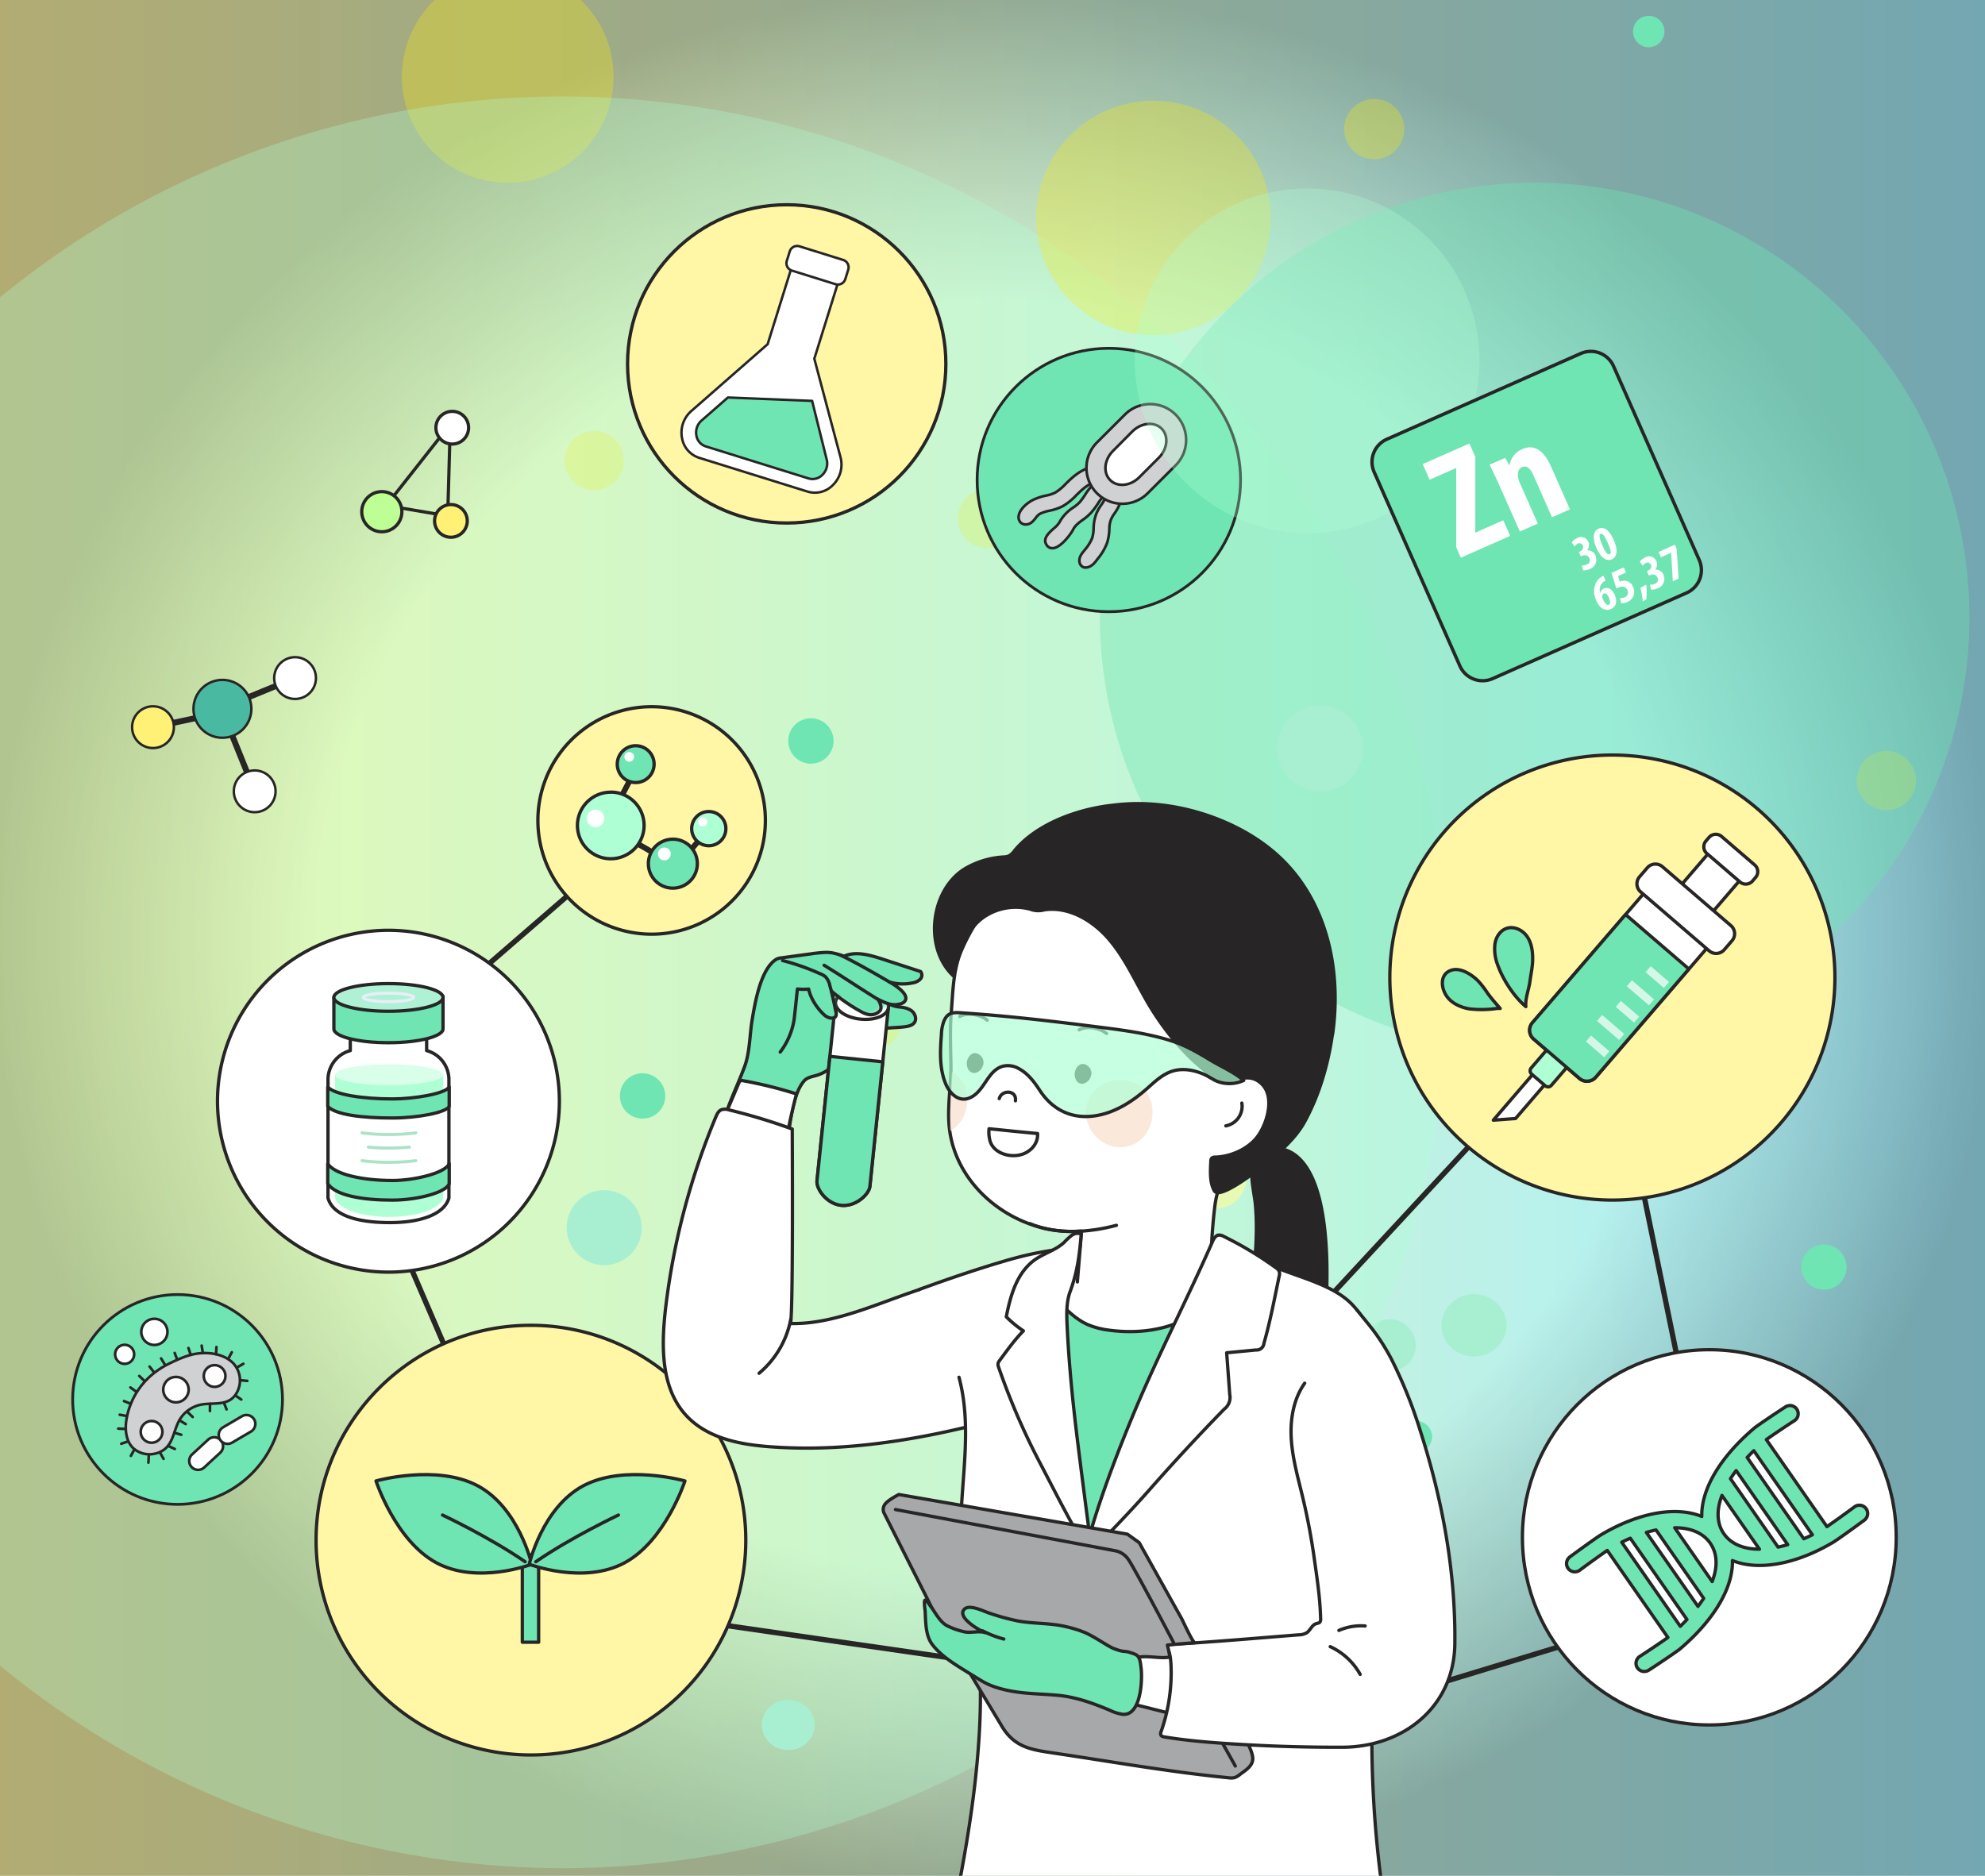 <svg xmlns="http://www.w3.org/2000/svg" width="601" height="568" fill="none"><rect width="100%" height="100%" fill="#808080" stroke="none"/><g clip-path="url(#a)"><path fill="#fff" d="M0 0h601v568H0z"/><path fill="url(#b)" d="M0 0h601v568H0z"/><path fill="url(#c)" fill-opacity=".5" d="M0 0h601v568H0z"/><path fill="#A8EFD1" d="M328.473 266.376a7.872 7.872 0 0 1 4.856-7.274 7.868 7.868 0 0 1 10.283 10.283 7.872 7.872 0 0 1-7.274 4.856 7.896 7.896 0 0 1-7.865-7.865Zm-9.004 268.042a7.872 7.872 0 0 1 4.856-7.274 7.868 7.868 0 0 1 10.283 10.283 7.872 7.872 0 0 1-7.274 4.856 7.896 7.896 0 0 1-7.865-7.865Z"/><path fill="#6EE5B2" d="M310.136 289.922a4.763 4.763 0 1 0 4.758 4.762 4.822 4.822 0 0 0-4.758-4.762Z"/><path fill="#FCE907" d="M258.25 310.073a7.211 7.211 0 0 1 4.455-6.671 7.22 7.22 0 0 1 6.768 12.672 7.215 7.215 0 0 1-4.012 1.213 7.244 7.244 0 0 1-7.211-7.214Zm-87.312-170.605a8.966 8.966 0 0 1 5.536-8.292 8.967 8.967 0 0 1 9.778 1.946 8.967 8.967 0 0 1-1.366 13.804 8.974 8.974 0 0 1-4.986 1.508 9.003 9.003 0 0 1-8.962-8.966Z" opacity=".3" style="mix-blend-mode:multiply"/><path fill="#6EE5B2" d="M107.963 361.494a4.754 4.754 0 0 0-4.396 2.937 4.759 4.759 0 1 0 9.155 1.821 4.82 4.82 0 0 0-4.759-4.758Zm157.296-249.478a4.757 4.757 0 0 0-4.403 2.937 4.765 4.765 0 0 0 1.03 5.191 4.76 4.76 0 0 0 5.19 1.034 4.767 4.767 0 0 0 2.941-4.4 4.824 4.824 0 0 0-4.758-4.762Z"/><path fill="#FCE907" d="M289.979 157.023a8.968 8.968 0 0 1 15.314-6.345 8.968 8.968 0 0 1-6.352 15.311 8.995 8.995 0 0 1-6.327-2.638 8.996 8.996 0 0 1-2.635-6.328Z" opacity=".3" style="mix-blend-mode:multiply"/><path fill="#FFF7A5" d="M377.455 356.501a9.549 9.549 0 0 1-5.896 8.814 9.552 9.552 0 0 1-10.4-2.073 9.55 9.55 0 0 1-2.067-10.401 9.547 9.547 0 0 1 12.472-5.164 9.543 9.543 0 0 1 5.891 8.824Z"/><path fill="#FCE907" d="M131.008.583a32.076 32.076 0 0 1 49.367 4.852 32.087 32.087 0 0 1-.008 35.653 32.08 32.08 0 0 1-49.369 4.83 32.194 32.194 0 0 1 .01-45.335ZM562.164 236.34a8.974 8.974 0 0 0 5.537 8.291 8.966 8.966 0 0 0 9.778-1.945 8.967 8.967 0 0 0-1.366-13.804 8.97 8.97 0 0 0-4.987-1.508 9.003 9.003 0 0 0-8.962 8.966Z" opacity=".3" style="mix-blend-mode:multiply"/><path fill="#6EE5B2" d="M496.424 182.478a4.762 4.762 0 0 1-4.396-2.938 4.756 4.756 0 0 1 3.468-6.488 4.763 4.763 0 0 1 4.885 2.024c.522.782.802 1.702.802 2.643a4.82 4.82 0 0 1-4.759 4.759ZM487.42 450.52a4.762 4.762 0 0 1-4.396-2.938 4.755 4.755 0 0 1 1.032-5.185 4.756 4.756 0 0 1 7.321.721c.523.782.802 1.702.802 2.643a4.824 4.824 0 0 1-4.759 4.759Zm11.778-436.21a4.76 4.76 0 0 1-4.396-2.937 4.756 4.756 0 0 1 3.467-6.488 4.761 4.761 0 0 1 4.885 2.024c.523.782.802 1.702.802 2.643a4.82 4.82 0 0 1-4.758 4.758Z"/><path fill="#A8EFD1" d="M412.902 407.355a7.87 7.87 0 1 0 7.866-7.866 7.895 7.895 0 0 0-5.552 2.314 7.895 7.895 0 0 0-2.314 5.552Z"/><path fill="#6EE5B2" d="M428.835 439.805a4.769 4.769 0 0 1-4.403-2.937 4.766 4.766 0 0 1 1.03-5.192 4.763 4.763 0 0 1 8.131 3.366 4.824 4.824 0 0 1-4.758 4.763Z"/><path fill="#FCE907" d="M377.455 387.835a7.211 7.211 0 0 0 4.455 6.671 7.21 7.21 0 0 0 7.867-1.565 7.216 7.216 0 0 0-5.111-12.32 7.244 7.244 0 0 0-7.211 7.214Z" opacity=".3" style="mix-blend-mode:multiply"/><path fill="#ADFFD3" d="M-98.127 297.578A268.24 268.24 0 0 1 222.46 34.374a268.24 268.24 0 0 1-52.587 531.325 269.209 269.209 0 0 1-268-268.121Z" opacity=".3"/><path fill="#6EE5B2" d="M332.996 187.036a131.638 131.638 0 0 1 22.166-73.166 131.64 131.64 0 0 1 135.169-56.007 131.65 131.65 0 0 1 103.435 103.482 131.646 131.646 0 0 1-129.244 157.277 132.12 132.12 0 0 1-131.526-131.586Z" opacity=".4"/><path fill="#6EE5B2" d="M227.271 344.188c3.748.689 7.595.639 11.324-.146.784-4.761 1.567-13.072 4.925-16.798.918-1.017 2.403-1.222 3.714-1.614 7.41-2.205 10.978-11.423 18.365-13.721 2.778-.86 5.773-.614 8.65-1.041.995-.147 2.071-.439 2.632-1.27.766-1.134.141-2.784-.977-3.585-1.117-.801-2.538-.983-3.901-1.135-5.065-.585-8.709-6.17-13.51-7.86a29.355 29.355 0 0 0-20.764.538"/><path stroke="#272525" stroke-linecap="round" stroke-linejoin="round" stroke-width=".999" d="M227.271 344.188c3.748.689 7.595.639 11.324-.146.784-4.761 1.567-13.072 4.925-16.798.918-1.017 2.403-1.222 3.714-1.614 7.41-2.205 10.978-11.423 18.365-13.721 2.778-.86 5.773-.614 8.65-1.041.995-.147 2.071-.439 2.632-1.27.766-1.134.141-2.784-.977-3.585-1.117-.801-2.538-.983-3.901-1.135-5.065-.585-8.709-6.17-13.51-7.86a29.355 29.355 0 0 0-20.764.538"/><path fill="#6EE5B2" d="M236.225 318.568a22.155 22.155 0 0 0 4.153-9.522c.146-.707 1.035-9.574 1.041-9.574a18.41 18.41 0 0 0 3.41.035c.585 2.842 2.644 5.96 4.796 7.878 1.047.942 3.106 1.445 3.509.106a2.344 2.344 0 0 0-.052-1.17c-.445-2.063-.891-4.127-1.34-6.194a51.755 51.755 0 0 0 9.317 6.381c1.755.942 3.627 1.17 5.217-.298.995-.913.129-2.732-.497-3.638 2.112.982 3.866 2.029 6.323 1.515a3.259 3.259 0 0 0 1.526-.585c2.457-2.129-2.924-5.352-4.287-6.118 2.25.644 4.623.73 6.914.251a4.16 4.16 0 0 0 2.339-1.111 1.753 1.753 0 0 0 .117-2.339l-11.855-3.872c-3.679-1.17-7.779-2.34-11.306-.778-2.006-.626-3.416-1.17-5.522-1.135a39.116 39.116 0 0 0-4.532.439l-8.92 1.21a3.873 3.873 0 0 0-1.561.439c-4.779 2.96-6.434 13.306-7.288 18.284-.79 4.679-1.035 9.586-2.205 14.183-1.205 4.732-3.474 9.399-5.206 13.967a15.794 15.794 0 0 0 14.429 5.264"/><path stroke="#272525" stroke-linecap="round" stroke-linejoin="round" stroke-width=".999" d="M269.36 297.382c-5.013-2.925-9.703-5.633-14.915-8.189m11.342 13.409c-5.404-3.316-10.867-7.018-16.266-10.311m2.618 9.329a909.639 909.639 0 0 1-.872-3.123 5.631 5.631 0 0 0-1.292-2.679 5.488 5.488 0 0 0-1.755-1 69.767 69.767 0 0 0-11.277-3.96"/><mask id="d" width="35" height="73" x="241" y="300" maskUnits="userSpaceOnUse" style="mask-type:luminance"><path fill="#fff" d="M253.146 307.491a2.333 2.333 0 0 0-.053-1.17c-.444-2.062-.891-4.127-1.339-6.194a51.725 51.725 0 0 0 9.317 6.382c4.831 2.585 5.849-3.592 10.341-2.954a4.851 4.851 0 0 1 3.831 3.182 9.603 9.603 0 0 1 .234 3.743c-1.129 15.757-2.252 31.525-4.387 47.182-.585 4.481-1.532 9.358-5.03 12.236-2.427 1.995-5.685 2.62-8.808 2.924-2.568.27-5.264.351-7.604-.795-2.187-1.082-3.743-3.147-4.86-5.322-3.609-6.99-3.404-15.289-2.574-23.115.585-5.673 1.498-11.312 2.393-16.962.659-4.207 1.323-8.414 1.994-12.621.14-1.296.473-2.564.988-3.761.515-1.047 1.498-2.217 2.714-2.386.895-.082 2.357 1.204 2.843-.369Z"/></mask><g fill="#fff" stroke="#272525" stroke-linecap="round" stroke-linejoin="round" stroke-width=".999" mask="url(#d)"><path d="m261.201 302.479-8.241 1.047-5.597 54.055c-.246 2.398 2.924 6.943 7.329 7.399 4.404.456 8.434-3.346 8.685-5.744l5.562-53.809-7.738-2.948Z"/><path d="M268.986 305.092c-.252 2.392-4.036 3.965-8.458 3.509-4.421-.456-7.802-2.772-7.556-5.17.245-2.399 4.035-3.966 8.457-3.51 4.422.456 7.802 2.773 7.557 5.171Z"/></g><path fill="#6EE5B2" stroke="#272525" stroke-linecap="round" stroke-linejoin="round" stroke-width=".999" d="m267.278 321.53-3.901 37.708c-.251 2.398-4.264 6.205-8.685 5.743-4.422-.462-7.575-5.001-7.329-7.399l3.907-37.707 16.008 1.655Z"/><path stroke="#272525" stroke-linecap="round" stroke-linejoin="round" stroke-width=".999" d="M236.233 318.568a22.143 22.143 0 0 0 4.153-9.522c.146-.707 1.035-9.574 1.041-9.574a18.41 18.41 0 0 0 3.41.035c.585 2.842 2.644 5.96 4.796 7.878 1.047.942 3.106 1.445 3.509.106a2.344 2.344 0 0 0-.052-1.17c-.445-2.063-.891-4.127-1.34-6.194a51.755 51.755 0 0 0 9.317 6.381c1.755.942 3.627 1.17 5.218-.298.994-.913.128-2.732-.498-3.638 2.112.982 3.867 2.029 6.323 1.515a3.267 3.267 0 0 0 1.527-.585c2.456-2.129-2.925-5.352-4.288-6.118 2.25.644 4.623.73 6.914.251a4.16 4.16 0 0 0 2.339-1.111 1.753 1.753 0 0 0 .117-2.339l-11.855-3.872c-3.679-1.17-7.779-2.34-11.306-.778-2.006-.626-3.416-1.17-5.521-1.135a39.112 39.112 0 0 0-4.533.439l-8.92 1.21a3.877 3.877 0 0 0-1.561.439c-4.779 2.96-6.434 13.306-7.288 18.284-.76 4.503-.678 9.814-2.264 14.113-1.514 4.094-3.427 8.217-4.983 12.376"/><path fill="#fff" d="M220.316 335.892a4770.15 4770.15 0 0 0 3.399-7.972 1.17 1.17 0 0 1 .485-.655 1.17 1.17 0 0 1 .737-.029 132.085 132.085 0 0 1 16.213 4.018 169.81 169.81 0 0 0-2.34 10.048"/><path stroke="#272525" stroke-linecap="round" stroke-linejoin="round" stroke-width=".999" d="M220.316 335.892a4770.15 4770.15 0 0 0 3.399-7.972 1.17 1.17 0 0 1 .485-.655 1.17 1.17 0 0 1 .737-.029 132.085 132.085 0 0 1 16.213 4.018 169.81 169.81 0 0 0-2.34 10.048"/><path stroke="#272525" stroke-miterlimit="10" stroke-width="1.599" d="m203.098 489.788 136.055 19.67m-197.059-212.47 34.911-30.22m-59.21 101.73 22.389 52.019m311.946-81.325-56.534 61.015m120.603 51.729-25.191-122.802m10.188 160.654-119.93 36.514"/><path fill="#FFF7A5" stroke="#272525" stroke-linecap="round" stroke-linejoin="round" stroke-width=".999" d="M95.7 466.367c0-35.848 29.068-65.051 64.921-65.051a65.056 65.056 0 0 1 60.191 40.068 65.045 65.045 0 0 1-14.019 70.935 65.056 65.056 0 0 1-70.907 14.159 65.052 65.052 0 0 1-40.187-60.111Z"/><path fill="#fff" stroke="#272525" stroke-linecap="round" stroke-linejoin="round" stroke-width=".999" d="M65.853 333.324a51.755 51.755 0 1 1 51.757 51.885 51.829 51.829 0 0 1-51.757-51.885Z"/><path fill="#FFF7A5" stroke="#272525" stroke-linecap="round" stroke-linejoin="round" stroke-width=".999" d="M162.859 248.437a34.436 34.436 0 0 1 41.157-33.776 34.433 34.433 0 0 1 27.057 27.058 34.439 34.439 0 0 1-33.776 41.156 34.42 34.42 0 0 1-34.438-34.438Z"/><path fill="#fff" stroke="#272525" stroke-linecap="round" stroke-linejoin="round" stroke-width=".999" d="M245.447 438.491c24.36-.188 49.493-6.212 72.642-13.406-2.924-11.908-.877-27.998-11.264-36.66-5.217-4.346-11.868-2.018-18.026-.796-16.143 3.211-32.964 13.54-49.435 13.137.831-5.036.492-58.886.509-58.886a178.705 178.705 0 0 0-19.108-5.785 3.732 3.732 0 0 0-2.392-.041c-.848.38-1.281 1.31-1.644 2.17a215.713 215.713 0 0 0-15.078 56.839c-1.959 15.944-1.708 33.227 15.926 39.977 4.995 1.912 10.353 2.661 15.687 3.053 3.895.281 7.989.427 12.183.398Z"/><path fill="#272525" stroke="#272525" stroke-linecap="round" stroke-linejoin="round" stroke-width=".999" d="M401.759 386.738a174.677 174.677 0 0 1-1.258 19.717c-.356 2.789-.813 5.667-2.339 8.024-4.679 7.253-15.535 1.907-18.167-4.462-1.69-4.095-1.579-8.704-1.304-13.137.667-10.75 2.445-21.769 1.357-32.549-.509-5.03-3.737-15.961 4.317-16.663 14.627-1.269 17.517 21.021 17.394 39.07Z"/><path fill="#fff" d="M290.357 417.044c5.229 19.547-1.912 39.591 1.416 59.43 1.017 6.083 2.924 11.99 3.907 18.079a95.93 95.93 0 0 1 1.099 13.154c.141 5.305.07 10.621-.21 15.92-1.199 22.811-5.656 45.533-10.493 67.777 43.188 3.62 87.007 7.211 129.586-.866 1.457-.275 3.059-.661 3.878-1.895.714-1.07.614-2.462.491-3.738-.725-7.433-1.854-14.768-2.667-22.178a337.257 337.257 0 0 1-.409-69.566c0-9.522 2.661-19.5 4.094-28.888 1.357-8.896-.105-18.64-.415-27.676-.263-7.452-.526-14.95-2.135-22.226-1.515-6.843-4.521-14.996-9.721-19.968-5.427-5.187-14.815-7.515-21.681-10.282-4.615-1.86-9.159-4.205-14.067-5.205-4.766-.971-9.358-.351-14.13.076a120.4 120.4 0 0 1-15.371.374c-5.182-.199-10.528-1.591-15.652-1.526-7.942.099-16.107 1.754-23.67 3.994-8.498 2.498-17.581 5.58-25.887 8.645"/><path stroke="#272525" stroke-linecap="round" stroke-linejoin="round" stroke-width=".999" d="M290.357 417.044c5.229 19.547-1.912 39.591 1.416 59.43 1.017 6.083 2.924 11.99 3.907 18.079a95.93 95.93 0 0 1 1.099 13.154c.141 5.305.07 10.621-.21 15.92-1.199 22.811-5.656 45.533-10.493 67.777 43.188 3.62 87.007 7.211 129.586-.866 1.457-.275 3.059-.661 3.878-1.895.714-1.07.614-2.462.491-3.738-.725-7.433-1.854-14.768-2.667-22.178a337.257 337.257 0 0 1-.409-69.566c0-9.522 2.661-19.5 4.094-28.888 1.357-8.896-.105-18.64-.415-27.676-.263-7.452-.526-14.95-2.135-22.226-1.515-6.843-4.521-14.996-9.721-19.968-5.427-5.187-14.815-7.515-21.681-10.282-4.615-1.86-9.159-4.205-14.067-5.205-4.766-.971-9.358-.351-14.13.076a120.4 120.4 0 0 1-15.371.374c-5.182-.199-10.528-1.591-15.652-1.526-7.942.099-16.107 1.754-23.67 3.994-8.498 2.498-17.581 5.58-25.887 8.645"/><path fill="#fff" d="M366.643 387.846c-.112-7.218.24-14.437 1.052-21.611.726-6.393 2.229-10.428 7.89-14.078 3.288-2.123 5.884-5.159 8.394-8.101 5.106-5.983 8.708-12.194 10.428-19.886 3.234-14.476.421-27.676-5.937-40.737a72.924 72.924 0 0 0-5.375-9.761c-6.398-9.253-16.92-15.155-27.928-17.471a67.25 67.25 0 0 0-18.909-1.082c-5.135.38-9.493-.415-14.569 1.351a41.834 41.834 0 0 0-12.921 7.604 65.195 65.195 0 0 0-17.546 23.424c-2.649 6.007-2.661 12.464-3.199 18.974-.433 5.299-.205 10.481-.111 15.71.111 6.252-1.088 12.393-.539 18.716 1.708 19.231 21.091 33.385 39.726 31.882a.353.353 0 0 1 .257.047.376.376 0 0 1 .082.321l-1.246 15.026"/><path stroke="#272525" stroke-linecap="round" stroke-linejoin="round" stroke-width=".999" d="M366.643 387.846c-.112-7.218.24-14.437 1.052-21.611.726-6.393 2.229-10.428 7.89-14.078 3.288-2.123 5.884-5.159 8.394-8.101 5.106-5.983 8.708-12.194 10.428-19.886 3.234-14.476.421-27.676-5.937-40.737a72.924 72.924 0 0 0-5.375-9.761c-6.398-9.253-16.92-15.155-27.928-17.471a67.25 67.25 0 0 0-18.909-1.082c-5.135.38-9.493-.415-14.569 1.351a41.834 41.834 0 0 0-12.921 7.604 65.195 65.195 0 0 0-17.546 23.424c-2.649 6.007-2.661 12.464-3.199 18.974-.433 5.299-.205 10.481-.111 15.71.111 6.252-1.088 12.393-.539 18.716 1.708 19.231 21.091 33.385 39.726 31.882a.353.353 0 0 1 .257.047.376.376 0 0 1 .082.321l-1.246 15.026"/><path fill="#F9DECC" d="M333.099 328.92c-3.714 2.561-5.744 7.381-3.211 12.51a10.74 10.74 0 0 0 7.778 5.849 9.653 9.653 0 0 0 8.978-3.48c3.124-4.047 3.34-11.2-1.117-14.587a10.439 10.439 0 0 0-6.166-2.196 10.436 10.436 0 0 0-6.262 1.904Z" opacity=".7"/><path stroke="#272525" stroke-linecap="round" stroke-linejoin="round" stroke-width=".999" d="M375.993 334.024a6.027 6.027 0 0 1-4.837 6.89"/><path fill="#272525" stroke="#272525" stroke-linecap="round" stroke-linejoin="round" stroke-width=".999" d="M403.527 312.791c2.433-17.915-1.17-37.287-13.763-50.885-6.369-6.855-14.739-11.698-23.529-14.786-9.212-3.211-19.243-4.556-28.952-3.322-10.475 1.029-23.319 5.492-30.18 13.873a5.076 5.076 0 0 1-1.667 1.533 4.809 4.809 0 0 1-1.632.298 26.032 26.032 0 0 0-11.697 3.579c-10.329 6.382-12.511 23.846-3.51 32.368-.555-.527 2.311-7.44 2.703-8.522 1.362-3.813 3.398-7.106 6.831-9.405a17.102 17.102 0 0 1 13.762-2.228 6.807 6.807 0 0 0 4.299.21c7.416-1.105 14.716 3.246 19.588 8.943 4.872 5.697 7.937 12.675 11.698 19.143 5.164 8.803 11.843 16.816 20.137 22.764 4.679 3.369 9.651-2.924 14.528 2.012 4.095 4.159 1.229 12.92-2.058 16.593-2.966 3.316-7.709 5.264-12.125 5.434a1.47 1.47 0 0 0-1.105.327 1.38 1.38 0 0 0-.246.878c-.123 2.889-.421 6.433 1.076 9.013 1.755 2.924 14.593-7.417 15.985-8.581 4.042-3.38 8.645-7.492 11.206-12.118 4.434-7.996 7.148-17.231 8.475-26.238l.176-.883Z"/><path stroke="#272525" stroke-linecap="round" stroke-linejoin="round" stroke-width=".999" d="M338.023 371.03c-8.188 2.199-18.242 2.924-26.168-.497"/><path fill="#fff" d="M335.022 312.946c-2.006-1.708-5.913-2.422-8.276-1.112Z"/><path stroke="#272525" stroke-linecap="round" stroke-linejoin="round" stroke-width=".999" d="M335.022 312.946c-2.006-1.708-5.913-2.422-8.276-1.112"/><path fill="#fff" d="M298.88 308.901c-2.007-1.708-5.914-2.422-8.276-1.111Z"/><path stroke="#272525" stroke-linecap="round" stroke-linejoin="round" stroke-width=".999" d="M298.88 308.901c-2.007-1.708-5.914-2.422-8.276-1.111m11.937 24.875c.719-2.731 5.346-2.673 4.907.661"/><path fill="#F9DECC" d="M289.453 325.435c-.395-.292-.807-.56-1.235-.801-.368 5.936-.684 11.855-.526 17.786a8.959 8.959 0 0 0 2.878-2.392c3.123-4.053 3.339-11.206-1.117-14.593Z" opacity=".7"/><path fill="#fff" stroke="#272525" stroke-linecap="round" stroke-linejoin="round" stroke-width=".999" d="M313.725 343.198c-4.76-.421-9.539-.947-14.271-1.404a10.02 10.02 0 0 0 .322 3.755c1.199 3.878 6.434 5.188 9.908 3.913 2.597-.947 4.679-3.339 4.457-6.223l-.416-.041Z"/><path fill="#6EE5B2" stroke="#272525" stroke-linecap="round" stroke-linejoin="round" stroke-width=".999" d="M320.287 393.956c2.69 2.737 5.469 5.538 8.966 7.118 2.189.918 4.5 1.509 6.861 1.754 8.223 1.053 16.891.041 24.109-4.041-1.234 2.836-1.62 5.205-2.854 8.042-3.399 7.808-6.803 15.628-9.399 23.74-3.217 10.06-5.194 20.571-9.71 30.116-1.046 2.205-2.62 4.626-5.059 4.802-3.182.228-5.1-3.387-6.118-6.434-5.848-17.453-10.124-35.549-11.031-53.932-.093-1.971-.146-3.989.48-5.849.626-1.86 1.825-4.907 3.755-5.316Z"/><path fill="#BBBCBF" stroke="#272525" stroke-linecap="round" stroke-linejoin="round" stroke-width=".999" d="M349.78 511.823c.01-1.799.341-3.582.977-5.264a6.498 6.498 0 0 1 3.679-3.703 2.48 2.48 0 0 1 1.924 0c.319.185.599.429.825.72a13.787 13.787 0 0 1 2.994 10.528c-.362 2.971-3.333 11.732-7.416 11.346-3.802-.339-3.1-10.99-2.983-13.627Z"/><path fill="#fff" stroke="#272525" stroke-linecap="round" stroke-linejoin="round" stroke-width=".999" d="m385.818 383.542.526.374c.441.273.788.672.995 1.147.111.443.099.908-.035 1.345-1.439 6.861-2.685 13.599-4.615 20.342a2.243 2.243 0 0 1-2.474 2.036l-8.814.842.93 12.651a4.458 4.458 0 0 1-1.708 4.445 662.67 662.67 0 0 0-22.471 24.243c-6.346 7.183-13.09 14.184-19.922 20.945.761-.749.936-4.053 1.217-5.147a147.502 147.502 0 0 1 1.649-5.849c3.41-11.083 7.604-21.904 12.031-32.619 7.382-17.745 16.248-34.683 23.981-52.317.386-.878.941-1.884 1.895-1.995a2.828 2.828 0 0 1 1.497.404 108.552 108.552 0 0 1 15.318 9.153Z"/><path fill="#434244" stroke="#000" stroke-linecap="round" stroke-linejoin="round" stroke-width=".999" d="M318.7 466.361c-.848-.216-2.387 1.755-2.925 2.281a26.702 26.702 0 0 0-4.094 5.849c-3.825 6.972-5.597 15.342-5.702 23.261a24.563 24.563 0 0 0 11.276-12.423 29.555 29.555 0 0 0 2.205-9.323c.257-3.427-.444-6.247-.743-9.61a.042.042 0 0 0-.017-.035Z"/><path fill="#A6A8AA" stroke="#272525" stroke-linecap="round" stroke-linejoin="round" stroke-width=".999" d="M284.258 489.887c-.251-1.012-.228-1.924.31-2.544 1-1.287 4.147-2.86 4.147-2.86l69.197 12.013 3.574 2.574 6.966 12.47 5.849 10.469c1.509 2.696 4.533 6.925 4.965 9.978.375 2.667-2.146 4.036-3.872 5.352a5.028 5.028 0 0 1-1.655.947 4.947 4.947 0 0 1-1.754.035c-17.898-1.754-35.725-4.942-53.546-7.574-6.727-.988-11.423-1.907-15.114-8.048l-10.861-18.061c-2.702-4.463-6.919-9.616-8.206-14.751Z"/><path fill="#fff" stroke="#272525" stroke-linecap="round" stroke-linejoin="round" stroke-width=".999" d="M311.665 382.849c-4.258 4.03-5.901 10.318-6.989 15.892a32.87 32.87 0 0 0 5.182 4.252c-2.69 2.76-4.954 5.919-7.235 9.024a2.29 2.29 0 0 0-.439.819c-.052.398.007.803.17 1.17a210.03 210.03 0 0 0 13.131 30.139c4.93 9.458 9.644 18.909 15.353 27.87-1.527-11.756-3.065-23.396-4.533-35.21-1.468-11.815-2.667-23.641-3.217-35.52-.152-3.322-.246-6.726.807-9.879 2.264-6.036 2.96-11.323 3.463-17.751a3.013 3.013 0 0 0-2.925.456c-.8.643-1.55 1.345-2.246 2.1-2.48 2.31-5.93 3.252-8.732 5.159a14.23 14.23 0 0 0-1.79 1.479Zm30.989 133.061 12.745 3.205 1.158-17.301-12.949-.895-.954 14.991Z"/><path fill="#fff" d="M395.026 418.839c-3.509 4.948-4.486 11.346-4.03 17.406.456 6.059 2.199 11.937 3.591 17.839a194.894 194.894 0 0 1 3.316 17.722c.866 6.135 1.814 12.235 1.942 18.418a1.47 1.47 0 0 1-.187.924c-.281.368-.819.386-1.257.544-1.229.432-1.679 1.977-2.749 2.713a4.987 4.987 0 0 1-2.492.638c-13.417 1.053-26.869 2.263-40.263 2.971 1.304 1.854 1.573 4.229 1.661 6.492a53.585 53.585 0 0 1-3.006 19.822 1.394 1.394 0 0 0-.082 1.047c.187.398.69.515 1.123.585 7.603 1.257 15.493 1.813 23.214 2.263 6.507.39 13.025.644 19.552.761 3.662.07 7.335.099 10.996.093 18.406-.041 33.923-12.124 34.128-31.396.234-21.834-3.737-43.439-10.417-64.279a139.894 139.894 0 0 0-8.796-21.874 64.505 64.505 0 0 0-4.779-7.744c-1.515-2.123-3.93-4.937-5.545-6.984"/><path stroke="#272525" stroke-linecap="round" stroke-linejoin="round" stroke-width=".999" d="M395.026 418.839c-3.509 4.948-4.486 11.346-4.03 17.406.456 6.059 2.199 11.937 3.591 17.839a194.894 194.894 0 0 1 3.316 17.722c.866 6.135 1.814 12.235 1.942 18.418a1.47 1.47 0 0 1-.187.924c-.281.368-.819.386-1.257.544-1.229.432-1.679 1.977-2.749 2.713a4.987 4.987 0 0 1-2.492.638c-13.417 1.053-26.869 2.263-40.263 2.971 1.304 1.854 1.573 4.229 1.661 6.492a53.585 53.585 0 0 1-3.006 19.822 1.394 1.394 0 0 0-.082 1.047c.187.398.69.515 1.123.585 7.603 1.257 15.493 1.813 23.214 2.263 6.507.39 13.025.644 19.552.761 3.662.07 7.335.099 10.996.093 18.406-.041 33.923-12.124 34.128-31.396.234-21.834-3.737-43.439-10.417-64.279a139.894 139.894 0 0 0-8.796-21.874 64.505 64.505 0 0 0-4.779-7.744c-1.515-2.123-3.93-4.937-5.545-6.984"/><path stroke="#272525" stroke-linecap="round" stroke-linejoin="round" stroke-width=".999" d="M402.752 498.616a19.937 19.937 0 0 1 9.071 8.399m-6.446-13.314a16.766 16.766 0 0 1 7.948-1.351M239.42 399.479a28.28 28.28 0 0 1-9.586 16.347"/><path fill="#272525" d="M329.823 323.232a2.793 2.793 0 0 1 .34 2.977 3.075 3.075 0 0 1-2.451 1.971h-.246a2.131 2.131 0 0 1-1.702-1.222 3.565 3.565 0 0 1 .924-4.393c1.001-.701 2.17-.45 3.135.667Zm-32.664-3.271a2.783 2.783 0 0 1 .345 2.977 3.059 3.059 0 0 1-2.45 1.965h-.246a2.131 2.131 0 0 1-1.702-1.222 3.567 3.567 0 0 1 .924-4.393c1.006-.702 2.176-.444 3.129.673Z"/><path fill="#AFFFD5" d="M367.688 327.044a8.72 8.72 0 0 0 2.012.767c2.292.559 4.706.333 6.855-.644-2.89-2.521-6.849-4.182-10.136-6.182-3.785-2.299-7.639-4.521-11.885-5.849-7.218-2.281-14.809-3.24-22.331-4.193-13.382-1.702-26.788-3.287-40.263-4.188-2.743-.182-4.826-.585-6.106 2.339a12.129 12.129 0 0 0-.796 4.095c-.392 5.059-.661 10.311 1.293 15.019 1.169 2.814 3.889 5.68 7.287 4.229 4.504-1.918 5.264-8.241 10.019-9.575a6.64 6.64 0 0 1 4.826.72c2.795 1.503 4.679 4.041 6.334 6.574 3.837 5.878 9.779 8.949 17.26 7.639 5.702-.995 10.727-4.223 14.996-7.961 2.457-2.152 4.872-4.585 8.06-5.527 2.872-.854 6.03-.357 8.773.749 1.357.485 2.538 1.333 3.802 1.988Z" opacity=".7"/><path fill="#FFF7A5" stroke="#272525" stroke-linecap="round" stroke-linejoin="round" stroke-width=".999" d="M420.801 295.902a67.38 67.38 0 0 1 41.671-62.171 67.376 67.376 0 0 1 73.39 14.677 67.384 67.384 0 0 1 14.556 73.415 67.382 67.382 0 0 1-62.239 41.568 67.415 67.415 0 0 1-47.674-19.782 67.4 67.4 0 0 1-19.704-47.707Z"/><path fill="#fff" stroke="#272525" stroke-linecap="round" stroke-linejoin="round" stroke-width=".999" d="M460.943 465.517c0-31.361 25.343-56.815 56.588-56.815 31.244 0 56.587 25.454 56.587 56.815 0 31.362-25.343 56.81-56.587 56.81-31.338 0-56.588-25.448-56.588-56.81Zm56.584-207.414-14.939 17.361 9.497 8.172 14.938-17.362-9.496-8.171Zm-58.658 80.592-6.738.503 17.652-20.517 3.62 3.117-14.534 16.897Z"/><path fill="#fff" stroke="#272525" stroke-linecap="round" stroke-linejoin="round" stroke-width=".999" d="M497.742 270.461 463.959 309.7a3.514 3.514 0 0 0 .369 4.937l13.885 11.943a3.506 3.506 0 0 0 4.936-.368l33.76-39.24c.603-.705.902-1.62.831-2.546a3.503 3.503 0 0 0-1.206-2.39l-13.855-11.944a3.514 3.514 0 0 0-4.937.369Z"/><path fill="#fff" stroke="#272525" stroke-linecap="round" stroke-linejoin="round" stroke-width=".999" d="m498.752 262.775-2.35 2.731a3.241 3.241 0 0 0 .343 4.57l20.74 17.845a3.24 3.24 0 0 0 4.57-.342l2.35-2.731a3.241 3.241 0 0 0-.343-4.57l-20.74-17.846a3.241 3.241 0 0 0-4.57.343Z"/><path fill="#AFFFD5" stroke="#272525" stroke-linecap="round" stroke-linejoin="round" stroke-width=".999" d="m470.831 314.982-7.236 8.411a1.31 1.31 0 0 0 .138 1.847l4.128 3.552a1.31 1.31 0 0 0 1.848-.139l7.236-8.41a1.31 1.31 0 0 0-.138-1.848l-4.128-3.551a1.31 1.31 0 0 0-1.848.138Z"/><path fill="#6EE5B2" stroke="#272525" stroke-linecap="round" stroke-linejoin="round" stroke-width=".999" d="m511.339 293.41-28.197 32.754a3.508 3.508 0 0 1-4.937.368l-13.862-11.92a3.51 3.51 0 0 1-.368-4.936l28.197-32.754 19.167 16.488Z"/><path fill="#fff" d="m481.721 313.572-1.557 1.809 5.551 4.776 1.556-1.809-5.55-4.776Zm9.033-10.494-1.557 1.809 5.551 4.776 1.556-1.809-5.55-4.776Zm9.031-10.504-1.556 1.809 5.55 4.776 1.557-1.809-5.551-4.776Zm-14.721 14.751-1.556 1.809 6.717 5.779 1.556-1.809-6.717-5.779Zm9.033-10.484-1.556 1.809 6.717 5.779 1.556-1.809-6.717-5.779Z" opacity=".7"/><path fill="#fff" stroke="#272525" stroke-linecap="round" stroke-linejoin="round" stroke-width=".999" d="m517.445 253.568-.93 1.082a2.69 2.69 0 0 0 .284 3.794l10.016 8.617a2.69 2.69 0 0 0 3.794-.284l.931-1.082a2.69 2.69 0 0 0-.285-3.794l-10.015-8.618a2.691 2.691 0 0 0-3.795.285Z"/><path fill="#6EE5B2" stroke="#272525" stroke-linecap="round" stroke-linejoin="round" stroke-width=".999" d="M453.367 291.944a13.155 13.155 0 0 1-.743-6.106c.292-2.041 1.55-4.047 3.509-4.714 2.299-.79 4.936.521 6.288 2.544 1.351 2.024 1.667 4.562 1.626 7.019-.036 2.129-.544 4.299-.819 6.434-.31 2.415-1.486 5.299-1.246 7.685-3.679-3.059-7.083-8.411-8.615-12.862Zm-12.98 11.912a8.664 8.664 0 0 1-1.878-1.579c-2.193-2.457-2.924-7.27.942-8.499 2.807-.894 6.217 1.375 8.1 3.27a27.434 27.434 0 0 1 2.767 3.585c1.199 1.673 2.544 3.188 3.895 4.732a6.016 6.016 0 0 0-1.48.07 32.699 32.699 0 0 1-7.556.094 12.403 12.403 0 0 1-4.79-1.673Z"/><path fill="#fff" stroke="#272525" stroke-linecap="round" stroke-linejoin="round" stroke-width=".999" d="M129.173 318.131v-5.849h-23.115v5.849a9.117 9.117 0 0 0-6.75 8.773v35.841c1.451 5.358 9.055 7.58 19.524 7.458 7.814-.1 15.54-2.164 17.09-7.44v-35.842a9.116 9.116 0 0 0-6.749-8.79Z"/><path fill="#6EE5B2" stroke="#272525" stroke-linecap="round" stroke-linejoin="round" stroke-width=".999" d="M101.09 302.013v9.54c0 2.339 7.399 4.187 16.523 4.187 9.124 0 16.523-1.871 16.523-4.187v-9.821l-33.046.281Z"/><path fill="#AFF1D5" stroke="#272525" stroke-linecap="round" stroke-linejoin="round" stroke-width=".999" d="M117.613 306.215c9.125 0 16.523-1.875 16.523-4.188 0-2.313-7.398-4.188-16.523-4.188-9.126 0-16.523 1.875-16.523 4.188 0 2.313 7.397 4.188 16.523 4.188Z"/><path fill="#E6EEF7" d="M117.616 303.769c-1.901 0-8.089-.123-8.089-1.755s6.188-1.755 8.089-1.755c1.901 0 8.095.129 8.095 1.755s-6.2 1.755-8.095 1.755Zm-7.018-1.755c.678.327 3.059.813 7.018.813 3.96 0 6.34-.486 7.019-.813-.679-.333-3.059-.813-7.019-.813-3.959 0-6.328.491-7.018.813Z"/><path fill="#AFFFD5" d="M101.434 325.533v36.689c0 3.469 7.328 6.282 16.376 6.282 9.048 0 16.377-2.813 16.377-6.282v-36.748l-32.753.059Z"/><path fill="#D9FFEB" d="M134.171 325.446c0 1.755-7.328 3.182-16.376 3.182-9.048 0-16.377-1.421-16.377-3.182 0-1.76 7.329-3.181 16.377-3.181 9.048 0 16.376 1.427 16.376 3.181Z"/><path fill="#fff" d="M135.014 334.834h-34.596v23.039h34.596v-23.039Z"/><path fill="#6EE5B2" stroke="#272525" stroke-linecap="round" stroke-linejoin="round" stroke-width=".999" d="M118.847 332.766c-9.147 0-17.546-1.316-19.616-3.615v5.878c2.438 2.58 10.633 3.51 19.511 3.51 7.849 0 16.441-1.696 17.254-3.51v-5.895c-1.047 2.029-10.586 3.632-17.149 3.632Zm0 24.695c-9.147 0-17.546-1.854-19.616-5.088v6.065c2.438 3.626 10.633 4.965 19.511 4.965 7.849 0 16.441-2.386 17.254-4.965v-6.089c-1.047 2.854-10.586 5.112-17.149 5.112Z"/><path fill="#ABE3C7" d="M117.719 343.995a60.748 60.748 0 0 1-8.188-.497.466.466 0 0 1-.205-.834.462.462 0 0 1 .345-.084 66.35 66.35 0 0 0 16.167 0 .457.457 0 0 1 .458.232.468.468 0 0 1-.347.692 67.18 67.18 0 0 1-8.23.491Zm-.003 8.423a61.746 61.746 0 0 1-8.188-.497.468.468 0 0 1 .14-.924 66.342 66.342 0 0 0 16.166 0 .46.46 0 0 1 .46.231c.03.053.048.112.055.172a.465.465 0 0 1-.404.521 65.99 65.99 0 0 1-8.229.497Zm.002-4.312a59.78 59.78 0 0 1-6.247-.292.467.467 0 0 1-.395-.333.466.466 0 0 1 .501-.591c4.095.384 8.216.384 12.311 0a.474.474 0 0 1 .509.415.465.465 0 0 1-.415.509 66.59 66.59 0 0 1-6.264.292Z"/><path fill="#6EE5B2" stroke="#272525" stroke-linecap="round" stroke-linejoin="round" stroke-width=".999" d="M163.089 470.85h-4.948v26.425h4.948V470.85Z"/><path fill="#6EE5B2" stroke="#272525" stroke-linecap="round" stroke-linejoin="round" stroke-width=".999" d="M144.651 449.919c12.47 6.679 16.336 23.746 16.336 23.746s-16.376 6.258-28.817-.415c-12.44-6.674-18.33-24.811-18.33-24.811s18.342-5.188 30.811 1.48Z"/><path fill="#6EE5B2" d="M133.982 458.767s14.207 6.685 25.022 14.142Z"/><path stroke="#272525" stroke-linecap="round" stroke-linejoin="round" stroke-width=".999" d="M133.982 458.767s14.207 6.685 25.022 14.142"/><path fill="#6EE5B2" stroke="#272525" stroke-linecap="round" stroke-linejoin="round" stroke-width=".999" d="M176.576 449.919c-12.47 6.679-16.342 23.746-16.342 23.746s16.377 6.258 28.823-.415c12.447-6.674 18.325-24.811 18.325-24.811s-18.313-5.188-30.806 1.48Z"/><path fill="#6EE5B2" d="M187.24 458.767s-14.207 6.685-25.021 14.142Z"/><path stroke="#272525" stroke-linecap="round" stroke-linejoin="round" stroke-width=".999" d="M187.24 458.767s-14.207 6.685-25.021 14.142"/><path fill="#272525" fill-rule="evenodd" stroke="#272525" stroke-miterlimit="10" stroke-width=".6" d="m186.483 245.513-.965-.538 5.234-9.937.959.532-5.228 9.943Z" clip-rule="evenodd"/><path fill="#6EE5B2" fill-rule="evenodd" stroke="#272525" stroke-linecap="round" stroke-linejoin="round" stroke-width=".999" d="M192.467 225.814a5.571 5.571 0 0 1 3.941 9.516 5.58 5.58 0 0 1-6.075 1.208 5.571 5.571 0 0 1-3.016-7.283 5.587 5.587 0 0 1 3.016-3.016 5.584 5.584 0 0 1 2.134-.425Z" clip-rule="evenodd"/><path fill="#fff" fill-rule="evenodd" d="M190.511 227.733a1.464 1.464 0 0 1 1.434 1.75 1.464 1.464 0 0 1-2.653.52 1.466 1.466 0 0 1 .185-1.846 1.47 1.47 0 0 1 1.034-.424Z" clip-rule="evenodd"/><path fill="#272525" fill-rule="evenodd" stroke="#272525" stroke-miterlimit="10" stroke-width=".6" d="m199.63 258.658-.497.983-13.803-7.984.497-.982 13.803 7.983Z" clip-rule="evenodd"/><path fill="#AFFFD5" fill-rule="evenodd" stroke="#272525" stroke-linecap="round" stroke-linejoin="round" stroke-width=".999" d="M184.913 239.857a10.09 10.09 0 1 1-10.083 10.107 10.082 10.082 0 0 1 10.083-10.084v-.023Z" clip-rule="evenodd"/><path fill="#fff" fill-rule="evenodd" d="M180.302 245.177a2.641 2.641 0 0 1 2.442 1.632 2.646 2.646 0 0 1-.573 2.881 2.641 2.641 0 0 1-4.067-.4 2.641 2.641 0 0 1 .329-3.338 2.641 2.641 0 0 1 1.869-.775Z" clip-rule="evenodd"/><path fill="#272525" fill-rule="evenodd" stroke="#272525" stroke-miterlimit="10" stroke-width=".6" d="m214.39 250.401.877.667-10.37 12.119-.877-.667 10.37-12.119Z" clip-rule="evenodd"/><path fill="#6EE5B2" fill-rule="evenodd" stroke="#272525" stroke-linecap="round" stroke-linejoin="round" stroke-width=".999" d="M203.725 254.112a7.409 7.409 0 0 1 6.847 4.576 7.414 7.414 0 0 1-1.609 8.077 7.411 7.411 0 0 1-12.084-8.083 7.4 7.4 0 0 1 6.846-4.57Z" clip-rule="evenodd"/><path fill="#fff" fill-rule="evenodd" d="M201.149 256.638a1.947 1.947 0 0 1 1.794 1.199 1.94 1.94 0 1 1-1.794-1.199Z" clip-rule="evenodd"/><path fill="#AFFFD5" fill-rule="evenodd" stroke="#272525" stroke-linecap="round" stroke-linejoin="round" stroke-width=".999" d="M214.596 245.739a5.177 5.177 0 0 1 1.018 10.253 5.177 5.177 0 1 1-1.018-10.253Z" clip-rule="evenodd"/><path fill="#fff" fill-rule="evenodd" d="M212.783 247.516a1.361 1.361 0 0 1 1.253.838 1.358 1.358 0 0 1-.989 1.85 1.366 1.366 0 0 1-.784-.077 1.358 1.358 0 0 1 .52-2.611Z" clip-rule="evenodd"/><path fill="#6EE5B2" stroke="#272525" stroke-linecap="round" stroke-linejoin="round" stroke-width=".999" d="M542.509 425.664a2.517 2.517 0 0 0-1.924.351c-2.585 1.667-8.534 5.644-9.546 6.509-10.434 8.902-15.99 18.6-15.791 26.677-7.814-3.211-19.184-1.199-30.584 5.591-1.17.702-7.071 4.954-9.358 6.662a2.507 2.507 0 0 0-.5 3.507 2.507 2.507 0 0 0 3.506.5c2.205-1.65 6.639-4.831 8.323-5.978l18.354 26.349c-1.597 1.17-6.159 4.223-8.499 5.726a2.502 2.502 0 0 0-.824 3.34 2.528 2.528 0 0 0 1.579 1.17c.331.081.675.094 1.01.037a2.49 2.49 0 0 0 .943-.365c2.591-1.661 8.534-5.644 9.552-6.51a69.057 69.057 0 0 0 2.819-2.538c8.603-8.188 13.148-16.827 12.961-24.144 7.708 3.141 19.067 1.275 30.583-5.586 1.17-.696 7.066-4.948 9.358-6.661.08-.056.154-.119.223-.188a2.493 2.493 0 0 0 .515-2.942 2.502 2.502 0 0 0-3.738-.877c-2.211 1.655-6.639 4.831-8.323 5.978l-18.354-26.349c1.597-1.17 6.153-4.223 8.493-5.721a2.505 2.505 0 0 0 .825-3.345 2.515 2.515 0 0 0-1.603-1.193Zm-20.564 38.766c-2.165-3.106-2.287-7.142-.585-11.61l11.346 16.283c-4.772 0-8.586-1.562-10.761-4.673Zm2-16.664a34.524 34.524 0 0 1 1.708-2.462l15.616 22.425c-.988.292-1.953.543-2.924.742l-14.4-20.705Zm22.19 18.179-17.143-24.612a62.067 62.067 0 0 1 2.007-2.053l17.733 25.46c-.869.433-1.735.834-2.597 1.205Zm-32.04 20.471-15.622-22.384c.983-.298 1.954-.55 2.925-.749l14.423 20.705a67.88 67.88 0 0 1-1.726 2.439v-.011Zm4.293-7.522-11.34-16.283c4.761 0 8.58 1.544 10.756 4.679 2.175 3.135 2.31 7.147.584 11.616v-.012Zm-24.781-13.107 17.149 24.612a59.237 59.237 0 0 1-2.012 2.053l-17.728-25.46a47.58 47.58 0 0 1 2.591-1.205Z"/><path fill="#A8EFD1" d="M386.625 226.654a13.017 13.017 0 0 1 8.032-12.028 13.014 13.014 0 1 1 4.97 25.036 13.06 13.06 0 0 1-13.002-13.008ZM171.58 371.756a11.35 11.35 0 0 1 7.002-10.488 11.347 11.347 0 1 1 4.339 21.829 11.39 11.39 0 0 1-11.341-11.341Zm264.846 29.548c0-5.147 4.433-9.434 9.867-9.434 5.433 0 9.861 4.287 9.861 9.434 0 5.147-4.434 9.44-9.861 9.44-5.58 0-9.867-4.293-9.867-9.44ZM230.662 522.319c0-4.287 3.574-7.574 8.007-7.574 4.434 0 8.001 3.427 8.001 7.574s-3.573 7.603-8.001 7.603c-4.427 0-8.007-3.456-8.007-7.603Z"/><path fill="#6EE5B2" d="M194.562 324.983a6.869 6.869 0 0 0-6.348 4.235 6.855 6.855 0 0 0-.393 3.967 6.868 6.868 0 0 0 9.361 5.009 6.863 6.863 0 0 0 4.24-6.345 6.95 6.95 0 0 0-6.86-6.866Zm50.961-107.471c-1.82 0-3.565.723-4.851 2.01a6.857 6.857 0 0 0 0 9.702 6.857 6.857 0 0 0 9.702 0 6.86 6.86 0 0 0-4.851-11.712ZM552.247 376.81a6.857 6.857 0 0 0-6.338 4.235 6.86 6.86 0 1 0 13.199 2.625 6.95 6.95 0 0 0-6.861-6.86Z"/><path fill="#A6A8AA" stroke="#272525" stroke-linecap="round" stroke-linejoin="round" stroke-width=".999" d="M267.576 457.984a2.63 2.63 0 0 1 .432-2.574c1-1.286 4.141-2.86 4.141-2.86l69.198 12.008 3.573 2.573 6.966 12.47c1.95 3.509 3.9 7.001 5.849 10.475.392.696 3.422 7.393 4.03 7.352-2.772.191-5.541.429-8.305.714.076.345.83 3.626.666 3.65-2.567.444-5.585-.281-8.252-.112-2.457.158-4.808.539-7.3.351-5.193-.386-10.2-1.965-15.277-3.023l-12.762-2.656c-4.164-.865-7.995-2.117-12.183-.491-1.445.585-2.807 1.386-4.34 1.649-2.369.398-4.825-.655-6.539-2.339-2.848-2.814-4.925-7.504-6.743-11.113a7198.58 7198.58 0 0 0-5.61-11.113l-7.544-14.961Z"/><path stroke="#272525" stroke-linecap="round" stroke-linejoin="round" stroke-width=".999" d="m271.117 457.101 66.987 12.569a6.342 6.342 0 0 1 3.386 2.34c1.585 2.012 13.821 25.349 13.821 25.349"/><path fill="#6EE5B2" stroke="#272525" stroke-linecap="round" stroke-linejoin="round" stroke-width=".999" d="M341.067 519.032a3.74 3.74 0 0 1-1.17.07 13.286 13.286 0 0 1-3.878-1.216c-5.077-2.153-10.352-4.054-15.844-4.545-6.58-.585-12.394-.368-18.757-2.462-3.036-.994-4.68-2.205-7.352-3.831-4.136-2.574-9.019-5.323-11.909-9.23-1.988-2.743-1.865-6.808-2.058-10.101-.047-.286-.439-2.971-.036-3.175.404-.205 1.363 1.386 1.545 1.649 1.602 2.041 2.924 4.971 5.217 6.129a22.779 22.779 0 0 0 5.234 1.819c1.942.404 4.416-.397 6.259.246-1.708-.62-8.703-4.632-6.358-7.083 1.585-1.649 5.966.667 7.603 1.17a68.17 68.17 0 0 0 8.891 2.416c5.024.859 9.978.514 14.99 1.848a33.578 33.578 0 0 1 5.469 1.795c3.421 1.661 6.504 3.954 8.346 4.679 3.831 1.463 2.492.211 6.317 1.673 1.684.62 1.69 2.644 1.918 4.2.421 3.655-.041 12.961-4.427 13.949Z"/><path stroke="#272525" stroke-linecap="round" stroke-linejoin="round" stroke-width=".999" d="M297.494 493.822a30.55 30.55 0 0 0 6.434 2.492m70.089 38.447-3.673-6.551m-2.656-201.166a8.72 8.72 0 0 0 2.012.767c2.292.559 4.706.333 6.855-.644-2.89-2.521-6.849-4.182-10.136-6.182-3.785-2.299-7.639-4.521-11.885-5.849-7.218-2.281-14.809-3.24-22.331-4.193-13.382-1.702-26.788-3.287-40.263-4.188-2.743-.182-4.826-.585-6.106 2.339a12.129 12.129 0 0 0-.796 4.095c-.392 5.059-.661 10.311 1.293 15.019 1.169 2.814 3.889 5.68 7.287 4.229 4.504-1.918 5.264-8.241 10.019-9.575a6.64 6.64 0 0 1 4.826.72c2.795 1.503 4.679 4.041 6.334 6.574 3.837 5.878 9.779 8.949 17.26 7.639 5.702-.995 10.727-4.223 14.996-7.961 2.457-2.152 4.872-4.585 8.06-5.527 2.872-.854 6.03-.357 8.773.749 1.357.485 2.538 1.333 3.802 1.988Z"/><path fill="#6EE5B2" stroke="#272525" stroke-linecap="round" stroke-linejoin="round" stroke-width=".85" d="M53.764 455.53c17.543 0 31.764-14.221 31.764-31.764s-14.221-31.764-31.764-31.764S22 406.223 22 423.766s14.221 31.764 31.764 31.764Z"/><path fill="#D0D1D3" stroke="#272525" stroke-linecap="round" stroke-linejoin="round" stroke-width=".802" d="M55.086 411.176a21.759 21.759 0 0 1 3.768-1.155 16.74 16.74 0 0 1 3.863-.294c2.493.105 5.075.777 7.07 2.336.285.221.555.461.808.719a7.642 7.642 0 0 1 1.207 8.728c-2.236 4.288-6.445 3.176-10.45 3.737a9.77 9.77 0 0 0-7.033 4.771c-1.574 2.776-1.81 6.377-4.162 8.539a7.03 7.03 0 0 1-3.49 1.669 7.35 7.35 0 0 1-6.298-1.69c-2.315-2.199-2.588-5.815-2.042-8.959a22.571 22.571 0 0 1 7.18-12.859 25.972 25.972 0 0 1 6.314-4.094 38.706 38.706 0 0 1 3.265-1.448Z"/><path fill="#fff" stroke="#272525" stroke-linecap="round" stroke-linejoin="round" stroke-width=".802" d="M49.154 433.915a3.283 3.283 0 0 1-2.326 2.806 3.278 3.278 0 0 1-4.203-2.84 3.281 3.281 0 1 1 6.53.034Zm7.943-12.743a3.838 3.838 0 0 1-2.715 3.301 3.836 3.836 0 0 1-4.087-1.251 3.843 3.843 0 1 1 6.802-2.05Zm11.144-4.19a3.28 3.28 0 1 1-6.526-.666 3.28 3.28 0 0 1 6.526.666Z"/><path stroke="#272525" stroke-linecap="round" stroke-linejoin="round" stroke-width=".802" d="m52.885 409.683.776 2.042m-4.886-.392 1.14 1.864m-4.632.612 1.35 1.716m-4.467 1.119 1.575 1.517m-4.263 1.965 1.774 1.276m-3.703 2.855 2.026.814m-3.331 3.312 2.152.393m-2.597 3.819 2.183.094m-1.269 4.482 2.068-.704m.846 4.372 1.055-1.916m4.25 3.97.12-2.178m4.461 1.034-1.066-1.905m4.484-1.087-1.984-.913m3.938-3.39-2.094-.609m3.426-2.632-1.864-1.139m3.977-1.009-1.57-1.522m16.3-3.758-1.806-1.228m3.618-4.417-2.173-.21m.976-4.966-1.89 1.092m-1.596-4.585-1.044 1.921m-3.604-3.501-.13 2.178m-4.354-2.613.351 2.157m-4.351-1.423.692 2.068m10.852 16.516-.808-2.031m-4.227 2.528.016-2.184"/><path fill="#fff" stroke="#272525" stroke-linecap="round" stroke-linejoin="round" stroke-width=".802" d="M34.959 410.85a2.876 2.876 0 1 1 5.553-1.5 2.876 2.876 0 0 1-5.553 1.5Zm31.886 25.243a2.695 2.695 0 0 0-3.795-.184l-4.87 4.493a2.693 2.693 0 0 0-.184 3.8 2.696 2.696 0 0 0 3.795.184l4.876-4.493a2.697 2.697 0 0 0 .178-3.8Z"/><path fill="#fff" stroke="#272525" stroke-linecap="round" stroke-linejoin="round" stroke-width=".802" d="M76.952 429.819a2.698 2.698 0 0 0-3.674-.982l-5.716 3.354a2.697 2.697 0 0 0-.981 3.674 2.7 2.7 0 0 0 3.674.981l5.71-3.353a2.706 2.706 0 0 0 .987-3.674Zm-30.231-22.558a3.958 3.958 0 1 1 .04-7.916 3.958 3.958 0 0 1-.04 7.916Z"/><path fill="#6EE5B2" stroke="#272525" stroke-linecap="round" stroke-linejoin="round" stroke-width=".85" d="M335.725 185.226c22.024 0 39.877-17.854 39.877-39.878s-17.853-39.877-39.877-39.877-39.877 17.853-39.877 39.877 17.853 39.878 39.877 39.878Z"/><path fill="#D0D1D3" stroke="#272525" stroke-linecap="round" stroke-linejoin="round" stroke-width=".802" d="M335.273 146.229a2.37 2.37 0 0 0-3.295-.415 16.76 16.76 0 0 0-3.525 4.151c-.469.74-.989 1.447-1.555 2.115a11.672 11.672 0 0 1-1.911 1.581 12.317 12.317 0 0 0-4.283 4.613 8.282 8.282 0 0 1-1.641 1.739c-1.482 1.318-3.327 2.992-2.313 4.771.13.257.301.491.508.692.376.338.865.524 1.37.52.166-.002.332-.019.495-.052 2.352-.468 5.205-4.402 5.785-5.588.58-1.186 1.594-1.977 2.813-2.866a15.664 15.664 0 0 0 2.636-2.247c.72-.831 1.38-1.712 1.977-2.636a13.014 13.014 0 0 1 2.484-3.037 2.335 2.335 0 0 0 .896-1.575 2.34 2.34 0 0 0-.441-1.766Z"/><path fill="#D0D1D3" stroke="#272525" stroke-linecap="round" stroke-linejoin="round" stroke-width=".802" d="M332.993 143.07a2.37 2.37 0 0 0-1.167-1.387 2.356 2.356 0 0 0-1.805-.155c-3.341 1.054-5.522 3.189-7.446 5.08a14.916 14.916 0 0 1-3.057 2.544c-.893.428-1.84.736-2.814.915-1.366.28-2.693.722-3.953 1.318-1.318.659-4 2.557-4.323 4.85a2.389 2.389 0 0 0 .402 1.759c.08.112.173.214.277.303.337.281.75.456 1.186.501.121.009.242.009.362 0 1.364 0 2.201-1.048 2.886-1.904a4.726 4.726 0 0 1 1.318-1.318c.936-.432 1.92-.749 2.932-.942a15.677 15.677 0 0 0 3.901-1.318 18.08 18.08 0 0 0 4.184-3.367c1.628-1.588 3.295-3.229 5.568-3.954a2.363 2.363 0 0 0 1.549-2.925Zm4.799 5.083a2.378 2.378 0 0 0-2.872 1.72 8.786 8.786 0 0 1-1.463 2.985 13.876 13.876 0 0 0-1.535 2.747 13.078 13.078 0 0 0-.811 4.402 10.87 10.87 0 0 1-.428 2.912 12.684 12.684 0 0 1-2.109 3.427c-.118.158-.25.316-.382.474-.692.85-1.548 1.911-1.364 3.294a2.072 2.072 0 0 0 .778 1.397c.124.096.262.174.408.231.212.075.435.113.659.112.197-.001.394-.023.587-.066 1.396-.329 2.207-1.403 2.919-2.352l.177-.237a16.313 16.313 0 0 0 2.86-4.876c.401-1.327.623-2.701.659-4.086a8.43 8.43 0 0 1 .488-2.905 9.937 9.937 0 0 1 1.06-1.845 13.177 13.177 0 0 0 2.122-4.468 2.375 2.375 0 0 0-1.753-2.866Z"/><path fill="#D0D1D3" stroke="#272525" stroke-linecap="round" stroke-linejoin="round" stroke-width=".802" d="M332.126 149.356a10.862 10.862 0 0 1 0-15.365l8.447-8.441a10.864 10.864 0 0 1 15.366 0 10.868 10.868 0 0 1 0 15.366l-8.448 8.44a10.846 10.846 0 0 1-15.365 0Z"/><path fill="#fff" stroke="#272525" stroke-linecap="round" stroke-linejoin="round" stroke-width=".802" d="M336.129 145.382c-2.207-2.208-1.825-6.161.843-8.83l5.891-5.93c2.675-2.636 6.629-3.044 8.829-.843 2.208 2.207 1.832 6.161-.843 8.829l-5.891 5.891c-2.668 2.708-6.622 3.084-8.829.883Z"/><path fill="#FCE907" d="M406.959 39.116a9.11 9.11 0 0 1 18.049-1.778 9.11 9.11 0 0 1-8.945 10.885 9.144 9.144 0 0 1-9.104-9.107ZM313.717 66.03a35.508 35.508 0 0 1 42.44-34.843A35.506 35.506 0 0 1 384.059 59.1a35.511 35.511 0 0 1-34.863 42.425 35.639 35.639 0 0 1-35.479-35.495Z" opacity=".3" style="mix-blend-mode:multiply"/><path fill="#ADFFD3" d="M343.586 109.275a52.182 52.182 0 0 1 89.091-36.914 52.186 52.186 0 0 1-7.948 80.301 52.18 52.18 0 0 1-29.007 8.773 52.366 52.366 0 0 1-52.136-52.16Z" opacity=".3"/><path fill="#FFF7A5" stroke="#272525" stroke-linecap="round" stroke-linejoin="round" stroke-width=".998" d="M238.193 158.377c26.613 0 48.188-21.574 48.188-48.187 0-26.613-21.575-48.188-48.188-48.188-26.613 0-48.187 21.575-48.187 48.188 0 26.613 21.574 48.187 48.187 48.187Z"/><path fill="#fff" stroke="#272525" stroke-linecap="round" stroke-linejoin="round" stroke-width=".739" d="m254.423 138.244-7.873-29.616 7.686-24.661a1.062 1.062 0 0 0-.698-1.33l-12.103-3.772a1.061 1.061 0 0 0-1.33.698l-7.688 24.667-23.136 20.261a8.68 8.68 0 0 0-2.756 8.299 7.594 7.594 0 0 0 5.137 5.827l32.853 10.24a7.59 7.59 0 0 0 7.661-1.98 8.67 8.67 0 0 0 2.247-8.633Z"/><path fill="#6EE5B2" stroke="#272525" stroke-linecap="round" stroke-linejoin="round" stroke-width=".739" d="M210.827 131.76a4.168 4.168 0 0 0 2.86 3.413l31.12 9.699a4.161 4.161 0 0 0 4.357-1.255 4.804 4.804 0 0 0 1.091-4.655l-4.371-17.571-25.496-1.028-7.97 6.969a4.825 4.825 0 0 0-1.591 4.428Z"/><path fill="#fff" stroke="#272525" stroke-linecap="round" stroke-linejoin="round" stroke-width=".739" d="M255.273 78.708 242.06 74.59a2.354 2.354 0 0 0-2.948 1.546l-.89 2.857a2.353 2.353 0 0 0 1.546 2.948l13.214 4.118a2.353 2.353 0 0 0 2.947-1.547l.891-2.857a2.354 2.354 0 0 0-1.547-2.947Z"/><path stroke="#272525" stroke-linecap="round" stroke-linejoin="round" stroke-width=".976" d="m135.42 129.603-18.486 23.473 18.615 3.144.695-24.597"/><path fill="#BEFF95" stroke="#272525" stroke-linecap="round" stroke-linejoin="round" stroke-width=".976" d="M111.994 159.83a6.073 6.073 0 0 1 2.705-10.889 6.073 6.073 0 1 1-.565 11.897 6.058 6.058 0 0 1-2.14-1.008Z"/><path fill="#fff" stroke="#272525" stroke-linecap="round" stroke-linejoin="round" stroke-width=".976" d="M134.004 133.5a4.946 4.946 0 1 1 5.849-7.979 4.946 4.946 0 0 1-5.849 7.979Z"/><path fill="#FEF175" stroke="#272525" stroke-linecap="round" stroke-linejoin="round" stroke-width=".976" d="M133.598 161.724a4.947 4.947 0 1 1 5.488.244 4.944 4.944 0 0 1-3.741.574 4.964 4.964 0 0 1-1.747-.818Z"/><path fill="#272525" d="m88.987 204.486-20.602 8.463.688 1.675 20.602-8.462-.688-1.676Zm-19.361 14.153-1.679.678 8.344 20.651 1.679-.678-8.344-20.651Zm-1.708-3.97-21.785 4.634.377 1.771 21.785-4.634-.377-1.771Z"/><path fill="#4AB9A2" stroke="#272525" stroke-linecap="round" stroke-linejoin="round" stroke-width=".739" d="M76.105 214.545a8.762 8.762 0 1 1-17.523 0 8.762 8.762 0 0 1 17.523 0Z"/><path fill="#fff" stroke="#272525" stroke-linecap="round" stroke-linejoin="round" stroke-width=".739" d="M89.985 211.61a6.318 6.318 0 0 1-6.208-3.287 6.32 6.32 0 1 1 6.208 3.287Zm-19.156 28.644a6.317 6.317 0 1 1 12.574-1.229 6.317 6.317 0 0 1-12.574 1.229Z"/><path fill="#FEF175" stroke="#272525" stroke-linecap="round" stroke-linejoin="round" stroke-width=".739" d="M46.824 213.894a6.318 6.318 0 0 1 5.58 8.024 6.323 6.323 0 0 1-8.96 3.905 6.318 6.318 0 0 1-3.424-6.133 6.32 6.32 0 0 1 6.804-5.796Z"/><path fill="#6EE5B2" stroke="#272525" stroke-linecap="round" stroke-linejoin="round" stroke-width="1.016" d="m478.604 107.044-58.717 25.959a7.528 7.528 0 0 0-3.841 9.929l25.958 58.717a7.529 7.529 0 0 0 9.929 3.841l58.718-25.959a7.528 7.528 0 0 0 3.841-9.929l-25.959-58.717a7.528 7.528 0 0 0-9.929-3.841Z"/><path fill="#fff" d="M440.902 165.687v-23.829l-.061-.121-8.003 3.535-2.092-4.727 14.149-6.258 1.78 4.028v22.834l.052.121 8.427-3.725 2.083 4.728-14.935 6.603-1.4-3.189Zm12.979-18.914c-.994-2.238-1.979-4.14-2.869-6.05l4.693-2.074 1.279 2.213h.078a6.363 6.363 0 0 1 3.768-4.84c3.855-1.729 6.75.682 8.747 5.185l5.764 13.025-5.436 2.403-5.618-12.697c-.769-1.728-1.901-3.18-3.457-2.48-.916.406-1.383 1.357-1.227 2.722.058.692.24 1.369.536 1.997l5.462 12.368-5.436 2.403-6.284-14.175Zm25.043 24.426a3.035 3.035 0 0 0 1.504-.25 1.363 1.363 0 0 0 .834-.774 1.354 1.354 0 0 0-.048-1.136c-.44-1.003-1.4-1.089-2.325-.683l-.25.112-.597-1.331.182-.086c.665-.303 1.4-.968 1.011-1.841a1.044 1.044 0 0 0-.241-.388 1.056 1.056 0 0 0-1.271-.191 2.45 2.45 0 0 0-.986.864l-.864-1.271a4.248 4.248 0 0 1 1.651-1.296 2.367 2.367 0 0 1 3.371 1.132 2.41 2.41 0 0 1-.398 2.593 2.49 2.49 0 0 1 2.593 1.608 3.05 3.05 0 0 1-1.815 4.062 4.184 4.184 0 0 1-1.962.38l-.389-1.504Zm9.683-7.66c1.434 3.241.864 5.186-.579 5.834-1.971.864-3.639-1.098-4.668-3.414-1.149-2.593-1.235-5.048.649-5.877 2.083-.925 3.647 1.296 4.598 3.457Zm-3.457 1.564c.864 2.126 1.598 2.965 2.212 2.697.614-.268.32-1.34-.596-3.414-.865-1.928-1.539-2.991-2.126-2.731-.588.259-.407 1.357.51 3.448Zm1 10.703a6.269 6.269 0 0 0-.709.432 3.034 3.034 0 0 0-.95 3.302h.043a1.84 1.84 0 0 1 1.072-1.331c1.227-.545 2.532.19 3.284 1.901.752 1.711.614 3.561-1.158 4.321-1.772.761-3.414-.267-4.4-2.515a6.477 6.477 0 0 1-.38-4.866 4.535 4.535 0 0 1 1.677-2.203c.272-.193.562-.361.864-.502l.657 1.461Zm.942 5.056c-.354-.752-.925-1.366-1.504-1.115a.902.902 0 0 0-.383.397.9.9 0 0 0-.083.545c.024.302.11.596.25.864.519 1.184 1.21 1.824 1.729 1.582.518-.242.466-1.184-.009-2.273Zm5.214-7.503-2.385 1.08.501 1.729.277-.13a3.163 3.163 0 0 1 1.996-.06 2.974 2.974 0 0 1 1.729 1.728 3.31 3.31 0 0 1 .156 2.679 3.31 3.31 0 0 1-1.885 1.911 4.382 4.382 0 0 1-1.849.388l-.363-1.564c.49.019.979-.066 1.434-.251a1.53 1.53 0 0 0 .787-2.195c-.536-1.21-1.625-1.21-2.671-.752a6.476 6.476 0 0 0-.631.311l-1.504-4.753 3.743-1.66.665 1.539Zm5.067 8.755a23.03 23.03 0 0 0-.709-4.105l1.789-.977a21.669 21.669 0 0 1 0 4.425l-1.08.657Zm2.17-5.085a2.985 2.985 0 0 0 1.495-.242 1.35 1.35 0 0 0 .835-.773 1.367 1.367 0 0 0-.048-1.137c-.441-1.002-1.392-1.097-2.325-.683l-.251.104-.596-1.331.181-.078c.666-.311 1.401-.968 1.02-1.849a1.072 1.072 0 0 0-1.521-.571 2.317 2.317 0 0 0-.977.865l-.864-1.271a4.088 4.088 0 0 1 1.651-1.296 2.347 2.347 0 0 1 3.345 1.132 2.406 2.406 0 0 1-.398 2.593 2.488 2.488 0 0 1 2.593 1.607 3.04 3.04 0 0 1-1.815 4.063 4.186 4.186 0 0 1-1.962.388l-.363-1.521Zm7.554-12.096.527 1.192.631 9.101-1.781.787-.492-8.643-3.086 1.365-.708-1.598 4.909-2.204Z"/></g><defs><radialGradient id="c" cx="0" cy="0" r="1" gradientTransform="scale(300.5 284) rotate(90 0 1)" gradientUnits="userSpaceOnUse"><stop offset=".673" stop-opacity="0"/><stop offset="1" stop-opacity=".6"/></radialGradient><linearGradient id="b" x1="0" x2="601" y1="284" y2="284" gradientUnits="userSpaceOnUse"><stop stop-color="#FFF7A5"/><stop offset="1" stop-color="#A5EFFF"/></linearGradient><clipPath id="a"><path fill="#fff" d="M0 0h601v568H0z"/></clipPath></defs></svg>